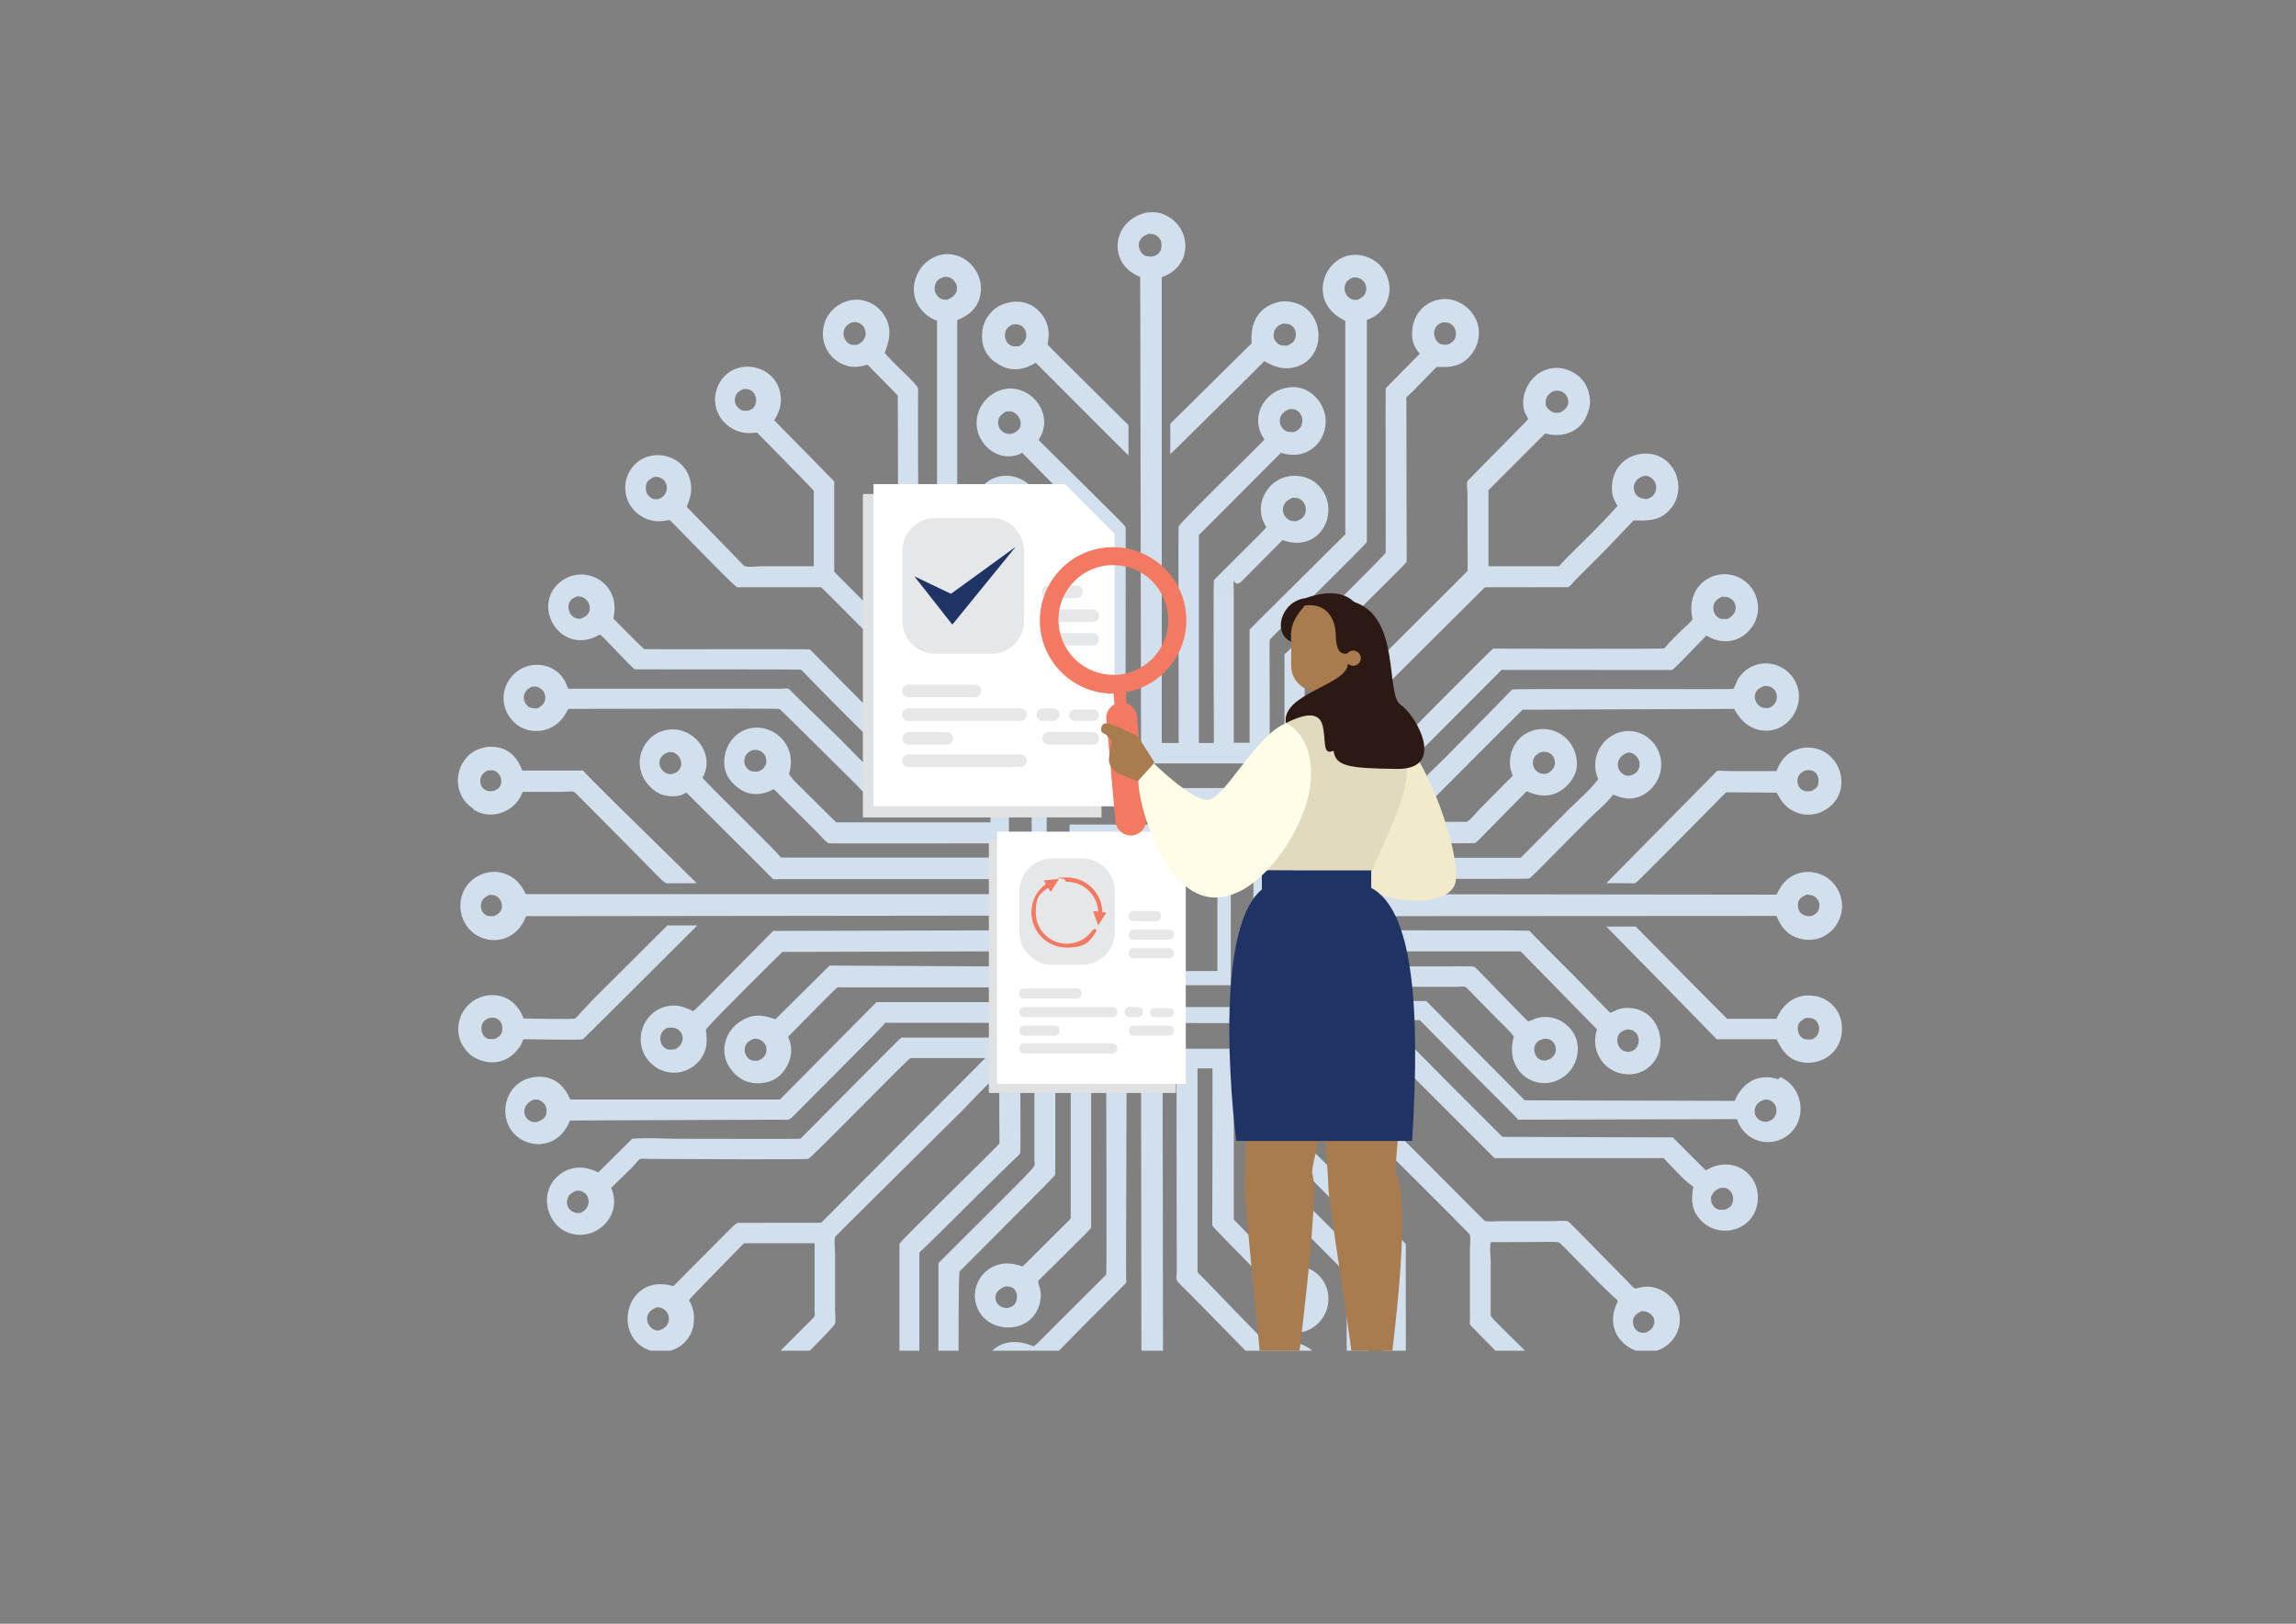 <?xml version="1.0" encoding="UTF-8"?>
<svg xmlns="http://www.w3.org/2000/svg" xmlns:xlink="http://www.w3.org/1999/xlink" version="1.1" viewBox="0 0 841.9 595.3">
  <rect x="0" y="0" width="841.9" height="595.3" fill="#808080" stroke="none"/>
  <!-- Generator: Adobe Illustrator 29.3.0, SVG Export Plug-In . SVG Version: 2.1.0 Build 146)  -->
  <defs>
    <style>
      .st0 {
        fill: none;
      }

      .st1 {
        fill: #2c1913;
      }

      .st2 {
        fill: #e2dabf;
      }

      .st3 {
        fill: #1f3465;
      }

      .st4 {
        isolation: isolate;
      }

      .st5 {
        mix-blend-mode: multiply;
      }

      .st6 {
        clip-path: url(#clippath-1);
      }

      .st7 {
        clip-path: url(#clippath-3);
      }

      .st8 {
        clip-path: url(#clippath-4);
      }

      .st9 {
        clip-path: url(#clippath-2);
      }

      .st10 {
        clip-path: url(#clippath-7);
      }

      .st11 {
        clip-path: url(#clippath-6);
      }

      .st12 {
        clip-path: url(#clippath-9);
      }

      .st13 {
        clip-path: url(#clippath-8);
      }

      .st14 {
        clip-path: url(#clippath-5);
      }

      .st15 {
        fill: #fff;
      }

      .st16 {
        fill: #a97c50;
      }

      .st17 {
        fill: #fffde7;
      }

      .st18 {
        fill: #e6e7e8;
      }

      .st19 {
        fill: #f37962;
      }

      .st20 {
        fill: #f1ebcc;
      }

      .st21 {
        fill: #e0e1e2;
      }

      .st22 {
        clip-path: url(#clippath);
      }

      .st23 {
        fill: #d2e0ed;
      }
    </style>
    <clipPath id="clippath">
      <rect class="st0" x="149.5" y="65.2" width="542.9" height="430"/>
    </clipPath>
    <clipPath id="clippath-1">
      <rect class="st0" x="149.5" y="65.2" width="542.9" height="430"/>
    </clipPath>
    <clipPath id="clippath-2">
      <rect class="st0" x="149.5" y="65.2" width="542.9" height="430"/>
    </clipPath>
    <clipPath id="clippath-3">
      <rect class="st0" x="149.5" y="65.2" width="542.9" height="430"/>
    </clipPath>
    <clipPath id="clippath-4">
      <rect class="st0" x="292.8" y="160.1" width="134.7" height="142.3"/>
    </clipPath>
    <clipPath id="clippath-5">
      <rect class="st0" x="149.5" y="65.2" width="542.9" height="430"/>
    </clipPath>
    <clipPath id="clippath-6">
      <rect class="st0" x="338.9" y="286.7" width="115.8" height="116.6"/>
    </clipPath>
    <clipPath id="clippath-7">
      <rect class="st0" x="149.5" y="65.2" width="542.9" height="430"/>
    </clipPath>
    <clipPath id="clippath-8">
      <rect class="st0" x="381.4" y="200.5" width="152.6" height="294.7"/>
    </clipPath>
    <clipPath id="clippath-9">
      <rect class="st0" x="149.5" y="65.2" width="542.9" height="430"/>
    </clipPath>
  </defs>
  <g class="st4">
    <g id="Layer_1">
      <g class="st22">
        <g class="st6">
          <path class="st23" d="M650.8,409.3c-.7,1.2-1.7,1.6-3,2-.7,0-1.4-.1-2.1-.4-2.2-.9-2.9-3.6-1.8-5.5.8-1.4,1.9-1.9,3.4-2.3.7,0,1.5.1,2.1.5,1.8,1,2.7,3.6,1.4,5.7M627.7,438.3c.5-1.5,1.8-2.2,3.1-2.8.6,0,1.2,0,1.8,0,2.5.7,3.5,3.5,2.6,5.7-.5,1.3-1.5,1.8-2.7,2.3-.7,0-1.5,0-2.2,0-1.9-.4-3.5-2.8-2.7-5.3M599.2,482.9c.5-1.1,1.7-1.7,2.7-2.2.7,0,1.4,0,2,.3,2,.7,3.3,2.7,2.5,4.8-.5,1.4-1.4,2-2.7,2.7-4.4.9-5.6-3.4-4.6-5.6ZM566.1,515.2c.6-1.6,1.8-2.2,3.2-2.9.7,0,1.5,0,2.2.2,2.4.8,3.5,3.5,2.5,5.8-.6,1.3-1.6,1.9-2.8,2.4-.6,0-1.5,0-2.1-.1-2.4-.8-3.8-3.3-3-5.4ZM525.9,539.5c.5-1.3,1.7-1.9,2.8-2.5.7,0,1.5,0,2.2.2,2.4.6,3.4,3.2,2.7,5.3-.5,1.4-1.7,2.2-2.9,2.7l-1.9-.2c-1.8-.4-3.7-2.9-2.8-5.5M473.8,384.5h-104s.2-104.6.2-104.6h104.2c0,112.8.3,103.8-.4,104.6h0ZM425.8,574.9c-.6,1.5-1.6,2.1-3,2.7-.6,0-1.2,0-1.8,0-2.2-.5-3.8-2.6-2.9-5.4.5-1.4,1.6-2,2.8-2.6.7-.1,1.3-.2,2,0,2.3.5,3.8,3,3,5.3M418,88.2c.6-1.4,1.9-2,3.3-2.5.9,0,1.7.1,2.5.5.9.5,1.8,1.5,2,2.5.2,1.1.2,2.4-.4,3.4-.8,1.3-1.7,1.7-3.2,2l-1.9-.2c-1.9-.5-3.4-3.3-2.4-5.7M496.6,552.8c2.4,0,3.7,1,4.3,2.4.5,1.1.5,2.7,0,3.8-.6,1.3-1.6,1.7-2.9,2.2-.7,0-1.5,0-2.2-.3-2.4-.9-3.1-3.4-2.3-5.4.6-1.5,1.7-2.1,3.1-2.7ZM470.9,475.7c.3-1.2,1.5-1.9,2.5-2.5.7,0,1.4-.2,2,0,2.1.3,3.5,2.7,3,4.7-.4,1.6-1.3,2.4-2.7,3.2-.6,0-1.4.3-2,0-2.1-.6-3.6-3-2.9-5.4M471.2,535.7c2.2.3,3.6,1.2,4.1,3.5.2,1.1,0,2.4-.6,3.3-.7,1-1.7,1.2-2.9,1.4-.8,0-1.7,0-2.4-.4-1.9-1-2.7-3.6-1.6-5.5.8-1.4,1.9-1.8,3.3-2.3M468.3,503.1c.5-1.2,1.7-1.9,2.8-2.5h1.9c2,.4,3.6,3,2.9,5.4-.5,1.5-1.6,2.1-2.9,2.7-.7,0-1.6,0-2.3-.1-2-.6-3.4-3-2.5-5.6ZM372.8,508.5c-.8.2-1.7.3-2.5,0-3-1-4.2-6,.3-7.9,4.7-.9,7.5,5.1,2.2,8M375.5,538.3c.4,1,.5,2.2,0,3.2-.6,1.5-1.7,2-3,2.6-.8,0-1.7,0-2.4-.4-2.1-1.1-2.9-3.7-1.7-5.7.7-1.2,1.7-1.7,3-2,.6,0,1.4,0,2,.3.8.3,1.8,1.3,2.1,2ZM372.3,477.8c-.8,1.2-1.8,1.5-3.1,1.8-.6-.1-1.4-.2-2-.5-2.4-1.1-4-5.4,1.5-7.5,1.4.1,3.2,0,4,2.4.4,1,.2,2.9-.4,3.8M350.5,558.3c-.5,1.4-1.7,2.1-3,2.7-.8.1-1.6.2-2.4,0-2.1-.8-2.9-3.4-2.2-5.2.5-1.3,1.7-2,2.9-2.6.6,0,1.1,0,1.7,0,2.6.5,3.7,3,3,5.1ZM317.4,542.5c-.5,1.3-1.6,1.9-2.8,2.5-.7,0-1.6.1-2.3,0-2.3-.7-3.2-3.2-2.4-5.4.5-1.3,1.7-2,2.9-2.6.7,0,1.3,0,2,.2,2.1.6,3.5,2.9,2.6,5.4M276.9,517.3c-.5,1.5-1.7,2.1-3.1,2.7-.7,0-1.4,0-2.1-.2-2-.5-3.5-2.8-2.6-5.2.6-1.5,1.8-2.2,3.2-2.8.6,0,1.2,0,1.8.2,2.3.7,3.5,3.1,2.7,5.3M241.8,487.7c-2.4.7-5.4-2.6-4.3-5.5.6-1.6,1.7-2.2,3.2-2.9.7,0,1.4,0,2,.3,3.3,1.3,3.9,6.6-.9,8.1ZM215.6,441.9c-.5,1.4-1.5,2.2-2.8,2.8-3.8.4-5.7-2.8-4.6-5.5.6-1.4,1.6-2,2.9-2.6,3.1-.6,5.5,2.2,4.5,5.2M200.1,409c-.7,1.4-2,1.9-3.4,2.4-.7,0-1.4,0-2-.3-3.3-1.3-3.6-6.5,1.3-8,.7,0,1.5,0,2.1.4.9.4,1.8,1.4,2.1,2.3.3.9.3,2.3-.1,3.2M280.7,386.5c-.6,1.3-1.6,1.9-2.8,2.4-.8,0-1.7,0-2.4-.2-3-1.3-3.9-6.4,1.1-7.9.7,0,1.5.1,2.1.4,1.9.8,3,3.1,2,5.3M250.1,381.8c-.4,1.5-1.4,2.3-2.6,2.9-.9,0-1.6.2-2.3.1-2.4-.4-3.6-3.1-2.9-5.4.4-1.2,1.1-1.9,2.2-2.5,4.3-1,6.4,2.2,5.7,4.8M183.8,333.5c-.5,1.3-1.5,1.8-2.7,2.4-.7,0-1.5,0-2.2-.1-1.8-.5-3.2-2.7-2.3-5.1.5-1.4,1.6-2,2.8-2.6.6,0,1.2,0,1.7.1,2.3.5,3.5,3.3,2.7,5.4ZM249.2,282c-.7,1.1-1.7,1.5-2.9,1.8-3.1.3-5.5-3.2-4.1-5.8,1-1.8,3.4-3,5.4-1.8,2.3,1.4,2.7,4.1,1.6,5.8M280.6,280.6c-.5,1.3-1.6,1.9-2.8,2.3-.8,0-1.7,0-2.4-.2-3.1-1.2-3.7-6.2.6-7.7,2.2-.4,4,.7,4.7,2.4.4.9.4,2.3,0,3.2M199.8,256.9c-.4,1.4-1.5,2.1-2.7,2.8-.8,0-1.6,0-2.4-.2-2.6-.7-4.4-5.5.2-7.7,3.3-.8,5.7,2.4,4.9,5ZM215.9,224.5c-.6,1.4-1.8,1.9-3.2,2.4-.6,0-1.3-.2-1.9-.4-2.1-1-3-3.9-1.9-5.9.7-1.2,1.7-1.6,3-2l1.6.3c1.1.4,2.1,1.5,2.5,2.5.4,1.1.4,2.1-.1,3.2ZM244.1,180.6c-.5,1.3-1.5,1.9-2.7,2.4h-1.6c-1-.2-2.1-1.2-2.6-2.1-.5-1-.5-2.4-.2-3.5.5-1.4,1.8-2,3-2.6.7,0,1.4,0,2,.3,2,.7,3.1,3.1,2.2,5.4M276.9,148.6c-.6,1.2-1.5,1.6-2.7,2-.7,0-1.4,0-2-.1-1-.3-2.1-1.4-2.5-2.4-.4-.9-.3-2,0-2.9.6-1.5,1.6-2,3-2.6.8,0,1.5,0,2.2.3,2.1.8,3,3.7,1.9,5.8ZM317.1,123.7c-.5,1.4-1.5,2.1-2.7,2.7-.7,0-1.5.1-2.1,0-2.9-.6-5-6,0-8.2,3.8-.8,5.8,2.7,4.9,5.5M347.5,109.9c-.9,0-1.8,0-2.7-.5-.8-.4-1.7-1.6-1.9-2.4-.4-1.2-.2-2.4.4-3.5.7-1.2,1.7-1.6,3-2,.7,0,1.4,0,2,.3,2.3.8,4.9,5.7-.8,8M370.2,190.6c-3.7,1-6-2.2-5.4-5,.4-1.5,1.3-2.1,2.5-2.9.8,0,1.8-.2,2.6,0,3.1.6,4.3,5.9.3,7.9ZM374.2,156.2c-.4,1.4-1.6,2.2-2.9,2.8-4.3.7-5.8-3-5.2-5.1.4-1.4,1.5-2.3,2.7-3,.7,0,1.5-.2,2.1,0,2,.4,4,3.1,3.2,5.4ZM472.5,150.1c3.7-.9,5.8,2.7,4.8,5.6-.5,1.5-1.4,2.1-2.8,2.7-.8,0-1.8,0-2.5-.2-3-1-4.4-6.1.5-8.1ZM474,182.5c.9,0,1.6,0,2.3.3,2.3.9,3.1,3.9,2.1,5.9-.7,1.4-1.8,1.9-3.1,2.4-.7,0-1.6,0-2.2-.3-3.1-1.1-4.4-6.4.9-8.3M493.3,104.2c.5-1.3,1.5-1.9,2.7-2.4,3.2-.6,5.7,2.2,4.8,5.3-.4,1.4-1.7,2.2-2.9,2.8-.5,0-1,.1-1.6,0-2.2-.4-4-3-3-5.7M528.8,118.2c.8-.1,1.9,0,2.7.3.9.4,1.8,1.4,2.1,2.3.3,1,.4,2.4-.1,3.3-.6,1.2-1.6,1.8-2.8,2.3-.9,0-1.8,0-2.6-.3-2.8-1.5-3.4-6.6.8-7.9M567,146.1c.4-1.3,1.5-2.1,2.6-2.7,4.1-1,5.9,2.6,5.4,4.7-.4,1.6-1.5,2.3-2.8,3.1-.8.1-1.8.3-2.6,0-1-.3-2.1-1.3-2.6-2.2-.4-.7-.3-2.2,0-3M602.7,174.5c3-.5,5.9,3.1,4,6.4-.7,1.3-1.7,1.7-3,2.1l-2-.4c-3.4-1.2-3.9-6.6,1-8.1M628.4,221.8c.4-1.6,1.4-2.2,2.9-3,.7,0,1.3,0,2,.1,3.6.9,4.7,5.7.2,8-.7,0-1.5,0-2.3,0-1.9-.3-3.5-2.6-2.8-5.1M643.9,253.7c.6-1.2,1.8-1.7,3-2.2.9,0,1.9,0,2.7.5,3,1.7,2.5,6.8-1.4,7.6-.7,0-1.4,0-2-.2-2.2-.8-3.5-3.6-2.3-5.7ZM562.3,278.3c.5-1.3,1.4-1.9,2.6-2.5,5.1-1.4,7.5,5.3,2.6,7.7-3.3,1.1-6.3-2-5.2-5.2M597,275.9c.8,0,1.5.2,2.1.6,3.1,1.9,3,7.1-1.7,7.9-.7,0-1.3,0-1.9-.4-3.3-1.7-3.2-6.7,1.5-8.1M659.5,330.4c.6-1.4,1.7-1.8,3-2.4l1.8.2c2,.5,3.5,2.9,2.6,5.2-.5,1.4-1.5,2-2.9,2.5-1.9,0-3.5-.4-4.4-2.2-.4-.9-.5-2.6,0-3.5ZM593.5,379.4c.7-1.2,1.9-1.7,3.2-2,.6,0,1.2,0,1.7.3,2.7,1,2.9,4.1,2,5.8-.7,1.4-1.7,1.8-3.2,2.2-.7-.1-1.4-.2-2-.5-2.1-1.1-2.7-4-1.7-5.8M566.4,380.8c.6,0,1.4.1,2,.4,1.6.6,2.9,3.4,1.5,5.6-.8,1.2-1.7,1.6-3.1,2-.8,0-1.6,0-2.4-.5-2.1-1.2-3.4-6.4,1.9-7.5M652,395.7c-2.9-1.1-6.6-1-9.4.4-3,1.5-5.3,4.4-6.5,7.5l-77-.2-36.1-36.4h-41.2s0-5.2,0-5.2c49.8,0,38.4,0,51.7,0,4.8,0,2.9-.9,6.6,2.7l8.7,8.9c2.1,2.1,4.5,4.2,6.3,6.6-3.7,13,8.3,20.7,17.3,15.4,6.3-3.7,7.7-11.8,4.5-16.8-2.5-4-7.5-6.8-13.2-5.4-.7.2-3,1.3-3.4,1.2-.3,0-19.1-19.7-19.6-19.9-1-.5-10.2-.1-12-.2h-47v-5.5h75.9l28,28.6c-1.2,3.5-.8,7.2.8,10.1,3.2,6.1,11.3,8.2,16.9,4.7,5.8-3.6,7.3-11.5,3.4-17.5-2.9-4.4-8.4-6.2-13.5-4.6-.5.2-2.4,1.2-2.8,1.2-.1,0-12-12.3-13.1-13.4-13.6-13.6-10.5-10.5-15.3-15.4-1.7-1.7-.6-1.2-3.3-1.3-12.3-.2,1.4,0-77.1-.2v-5.1s169.8-.1,169.8-.1c1.5,3.6,3.4,6.3,7,7.8,7.3,2.9,14.4-1,16.5-7.8,2-6.2-1.5-13.6-8.3-15.6-5.5-1.6-11.5.4-14.5,6.5l-.7,1.3-169.9-.2v-5.7c53.2.1,78,.2,79.1,0,.7-.2,0,.4,21.9-21.7,2.9-2.9,6.6-5.8,9-9.1,3.5,1.4,6.1,2.1,9.8.7,5.7-2.3,10-9.5,6.7-16.9-2.9-6.3-10.1-8.8-16-5.9-6,3-8.1,9.6-6.6,14.7.1.4.6,1.5.6,1.8,0,.1-.1.2-.2.3-3,3.9-7.3,7.5-10.8,11l-17.4,17.5h-75.9s0-5.3,0-5.3c62.5,0,58.8,0,59.2-.2,1.1-.6-.8,1,18.9-18.9,3.6,1.5,7,2.3,10.8.7,3.2-1.4,5.9-4.3,7.1-7.5,1-2.8.5-6.4-.8-9-3.1-6.4-10.9-9-17.3-5.4-5.1,2.9-7.1,9.5-5.3,14.4l.4,1.1-12.3,12.4c-1.3,1.4-2.9,3.5-4.5,4.5h-56.2s0-5.4,0-5.4h41c0-.2,35.5-35.7,35.6-35.7,0,0-1.7,0,77.6-.3,1.8,3.4,4.2,6.1,8,7.4,10.8,3.5,19.6-8.9,14-18.2-4.6-7.5-15.5-8.1-20.5-.3-.4.6-1.6,3.7-1.8,3.8-.4.2-80-.2-81.2.2,0,0,1.5-1.3-24.4,24.9-3.5,3.5-7.4,6.9-10.4,10.7h-37.8s0-5.2,0-5.2c29.4,0,24.2,0,30.3,0,1.2,0,.7.3,1.9-.9l36.6-36.7c64.6,0,62.4.1,62.5,0,.8-.3,5.2-5,12.6-12.6,7.1,4.3,14.2,1.6,17.5-4.4,3.1-5.6,1.2-13.5-5.4-16.8-8.3-4.2-20,2.2-17.2,15.1-.4,1.2-2.5,2.7-3.4,3.6-2.4,2.3-4.7,4.6-6.9,7.2-.8.3-62.8.1-62.8.1-.6.2-37.4,37.5-37.7,37.6-1.8.5-4.6.1-6.6.1h-19.2s60.5-60.2,60.5-60.2c33.2,0,30.3,0,30.6-.1.7-.3,2-2,2.6-2.6,12.5-12.5,7.7-7.5,21.3-21.8,4.7.1,8.9.3,12.6-3.2,7.9-7.5,2.9-21.7-8.6-21.3-6.7.2-12.5,5.5-11.9,13.7.1,2.1,1,3.7,2,5.5-7.7,8.8-19.6,19.6-21.4,22.1h-25.9s0-27.9,0-27.9l20.8-20.8c3.6,1.1,7.6.6,10.2-.9,3.3-1.8,4.8-4.4,5.8-7.8.7-2.4.5-4.5-.2-6.9-1.8-6.1-9-10-15.4-7.8-6,2-9.9,9.3-8,15.4.3.9,1.2,2,1.3,2.9-2.7,2.8-22,22.2-22.2,22.6-.4,1.1,0,4,0,5.2,0,28.9.1,27.2,0,27.7,0,.2-27.4,27.3-59.6,59.5-.1-25-.3-23.2,0-25.3,31.8-32.2,36.9-36.5,37.3-37.7,0,0-.1-57.7-.1-57.8,0-3.1-.6-1.6,2.3-4.5l8.8-9c4.3.2,7.9.1,11.3-3,5-4.6,5.9-12.5.7-17.9-7.9-8.2-21.6-3-21,9.6.1,2.6,1.2,4.6,2.8,6.5,0,0-12.4,12.5-12.5,12.7-.1.4.1,60,0,60.3-.2.6-32.1,32.4-36.2,36.4-1.3,1.2-.9.4-.9,2.5,0,6.1,0,1.1,0,30.6h-5.4c-.1-39.4-.1-37.5,0-37.6.4-.9,34.5-34.1,35.6-35.9v-81.4c12.2-4.3,10.4-21-1.7-23.6-13-2.8-21.4,16.3-6.8,23.6.4.2.2.1.6.4v78.2c-37.7,37.5-35,34.7-35.1,35,0,.1,0-1.7,0,41.4h-5.8c0-52.6,0-43.2,0-54s-.7-1.6,2.9-5.2l15-15.1c8,3,14.3-1.1,16.2-7.2,2.2-7-1.8-14.2-8.3-15.9-11-2.8-18.5,7.9-15,16.2.1.3,1.1,2.1,1.1,2.3,0,.3-19,19-19.2,19.3-.2.6,0,59.6,0,59.7h-5.5s0-76.3,0-76.3c.5-.4-2,2.1,30.1-30.1,12.3,3.9,19.9-8.5,14.8-17.6-1.5-2.8-4.3-5.2-7.4-6.1-3.1-.9-7-.1-9.7,1.5-5.3,3.2-7.9,10-4.6,16,.1.2.8,1.2.8,1.4,0,.3-30.9,30.3-31.4,31.8-.2.6,0,48.3,0,79.4h-6.2s0-170.8,0-170.8c11.5-3.8,11.1-18.1,1.4-22.7-2.2-1.1-4.3-1.2-6.8-1-12.5,2.7-14.3,17.2-4.6,22.6l2.1,1.1.3,170.8h-5.7c.1-86.4.1-78.2,0-78.9-.2-1,.9.3-31.9-32.2,7.2-10.5-5.6-23.8-16.6-17-6,3.7-8.1,11.7-3.9,17.7,3.9,5.7,10.5,6.4,14.5,4,26.4,26.8,20.7,21.1,28.6,28.8.4.4,1.6,1.3,1.8,1.7,0,0,0,55.6,0,75.8h-5.5s0-59.4,0-59.4l-19.8-19.8c1.5-3.1,2.4-6.4,1.2-9.8-2.1-6.4-9.4-10.7-16.4-8.1-2.8,1-5.6,3.7-6.7,6.4l-.4,1.3c-2.2,7.2,2.2,13.9,8.2,15.7,4.2,1.2,7.9-.6,8.4-.5,0,0-.6-.6,13.1,13.3,1.6,1.6,3.8,3.3,5.1,5.1v55.9c0,0-5.8,0-5.8,0v-27.3c0-4.3.3-9.1-.2-13.3l-35.4-35.5v-78.9c3.3-1.4,6.2-3.3,7.7-6.7,4.4-10.3-6.3-21.4-16.6-16.2-5.9,3-9,10.9-5.6,17.1,1.5,2.7,4.1,5,7.1,6v82.1c-.1,0,35.4,35.8,35.4,35.8v36.9s-5.2,0-5.2,0c0-32.8,0-30.7-.2-31.1-.6-1.8-33.3-34.1-35.4-36.2-1.8-1.7-1.3-.7-1.4-3.1-.4-62.5,0-59.1-.2-59.7-.5-1.7-7.9-7.9-12.2-12.9,1.6-4.2,2.6-7.9.7-12.2-1.4-3.1-3.8-5.4-7-6.6-6.7-2.5-14,1.8-15.8,8-2.2,7.3,2.2,14,8.6,15.6,2.5.6,4.8.2,7.2-.5l11.1,11.3.2,62.1c6.9,6.9,36.4,36.5,36.5,36.8.3.5.2-1.7.2,26.1-62-62.2-60.2-60.3-60.2-60.4,0,0,0-31.2,0-31.2,0-2.3.3-1.4-.9-2.8-4.8-4.9-.6-.7-21.1-21.5,2.1-3.4,3-6.5,2.1-10.5-2.5-10.6-17.5-12.7-22.5-2.6-3.3,6.7-.1,14.2,6.6,16.9,2.4,1,5,1,7.5.7,3.5,3.6,20.6,20.9,20.8,21.3,0,0,0,15.3,0,27.7h-18.7c-2.3,0-6.1.6-7-.3l-20.9-21.5c1.3-3.1,2.1-5.8,1.4-9.2-2.2-11.1-17.2-13.3-22.5-3.5-3,5.6-1.3,13.3,5.4,16.7,5,2.5,8.9.6,9.5.9.3.1,23.6,24.4,24.7,24.6.3,0,30.4,0,30.8,0,.2,0,40.7,40.8,59.9,60.5h-26.6q-37.4-37.6-37.4-37.7c-.3-.2-60.8,0-60.8-.1-.3-.1-11.1-11-11.3-11.2.8-3.9.7-7.3-1.6-10.8-3.8-5.6-11.7-7.2-17.4-3-11.3,8.4-1.2,26.6,12.4,20.5.4-.2,1.3-.8,1.7-.8.7,0,11.1,11.7,12.8,12.7.1,0,60.1,0,60.8.1.7.2,2.3,2.9,36.7,36.6,1.7,1.6.9,1.2,2.9,1.3,6,0,.5,0,30,0v5.3c-39.9,0-37,0-37.4,0-.6-.2,0,.2-17.7-17.7-13.8-13.4-10.1-9.8-17-16.6-2.6-2.6-1.4-1.9-4.8-1.9-4.2,0-77.9,0-77.9,0-.4-.4-.8-2-1.2-2.7-3.8-7.1-13.6-8.1-19.1-2.3-4.6,4.8-4.8,12.3.5,17.4,4.4,4.2,12.3,4.4,17.1-.9,1.1-1.2,1.9-2.6,2.7-4.1,7.2,0,76.9-.2,77.4,0,.3.1,16.7,16.4,27.7,27.3,1.3,1.3,8.1,8.7,9.4,9.1.1,0-2,0,40.3,0v5.2s-56.6,0-56.6,0c-15.7-15.7-15.8-15.3-17.3-17.8,3.8-11.9-8.5-20.6-17.6-15.4-6,3.5-7.9,11.9-4.4,17.1,1.8,2.6,5,5.2,8.2,5.6,3,.4,5.6-.2,8.2-1.7l16.1,16c1.1,1.1,2.6,3,3.9,3.8.3.2-2.6.1,59.5.1v5.2s-76.8,0-76.8,0c-4.1-4.8-28.2-28-28.8-29.3,5.2-8.9-4.1-20.2-14.4-17.2-6,1.7-10.2,8.6-8.1,15.2,1,3.2,3.4,6.1,6.4,7.7,2.3,1.2,5.8,1.5,8.3.7l1.9-.9c33.7,33.5,31.7,31.7,31.7,31.7.5.2,2.2,0,2.8,0,12.3,0-1.5,0,77.1,0v5.5s-170.5,0-170.5,0c-1.8-3.7-4-6.3-8-7.6-2.9-1-6.5-.6-9.2.8-6.7,3.4-8.4,11.3-5.3,17.1,4.6,8.8,18.3,9.4,22.6-2.2l170.5-.2v5.4s-79.9.2-79.9.2c-29.8,30.2-28.7,29.1-29.4,29.4-3.6-1.8-6.8-2.8-10.9-1.4-6.6,2.2-9.9,9.8-7.5,16,2.4,6.3,9.5,9.7,15.9,7.1,3.7-1.5,6.8-4.9,7.4-9.2.1-1.1.2-1.8,0-4.1-.2-2.1-.5-1.2.8-2.8,5.7-6.2,25.8-26.1,27.1-27.3l76.4-.2v5.5s-59.1-.3-59.1-.3l-19.9,19.7c-3.9-1.4-7.2-2.1-11.1-.2-7,3.3-9.2,10.9-6.5,16.4,1.4,2.8,4.1,5.6,7.1,6.6,3.2,1.1,7,.8,10-.7,3-1.6,4.9-4.5,5.9-7.7.8-2.8.4-5.4-.7-8,2-2,17.6-18,18.1-18.1.5-.1,1.5,0,2.1,0,6.1,0-3,0,54.1,0v5.4s-41.9,0-41.9,0l-35.4,35.7h-76.9c-1.4-3.3-3.5-6.2-7.1-7.6-3.1-1.2-6.7-.9-9.7.4-6.5,3-8.7,11-5.7,17,4.1,8.2,17.6,10,22.4-2.1,70.3-.3,55.6-.2,75.9-.3,5.2,0,4,.6,7.1-2.4,33.2-33.5,27.8-27.9,31.9-32.3,1-1.2.2-.8,2.8-.8,7.2,0,1.1,0,36.6,0v5.4s-32.7,0-32.8,0c-.4.1-36.8,37-37,37.1-.3.1-36.6,0-44.8,0-5.5,0-11.4-.5-16.9,0l-12.4,12.3c-3.7-1.7-7.2-2.4-11-1-2.9,1.1-5.5,3.5-6.8,6.3-2.9,6.5.5,14.5,6.7,16.8,10,3.8,20.3-6.2,15.8-16.4l7.9-7.7c.7-.7,1.8-2.3,2.6-2.8.6-.4,2.7-.1,3.5-.1,13.3.1,58,.2,58.2,0,1.7-.7,36.4-36.6,37.6-37,0,0,27.3,0,27.4,0l-60.2,60.4c-31.7,0-30.5,0-30.7.1-1.5.8-.8.4-17.5,17.1-6.8,6.8-5.7,6.1-6.5,5.9-17.8-4.8-22.8,21.1-5.9,24.3,2.8.5,6.8-.6,9.1-2.3,2.5-1.8,4.3-4.7,4.7-7.8.8-6.2-1.6-8.1-1.6-9,0-.4,18.1-18.7,20.1-20.8h25.9c0,23.7,0,18.9,0,25,0,2.4.7,1.1-3.2,5.1l-17.8,17.8c-14.3-2.6-19.3,11.3-13.6,19.3,3.9,5.4,11.9,6.8,17.2,2.7,5-3.8,6.9-10.9,2.7-17.4,2.8-3.2,21.9-21.6,22.2-23.1.3-1.3,0-3.7,0-5.1v-20.5c0-1.4-.4-4.8,0-6,.2-.5-2.9,2.7,46.7-46.5,4.4-4.4,8.7-9.4,13.5-13.3,0,27.3.2,25.2,0,25.5-.5.9-36.2,35.6-36.6,36.7,0,.1,0,61.1,0,61.3-.6,1.3-11.4,11.8-11.5,11.8-3.8-.8-7-.7-10.4,1.4-9.7,6.2-5.7,20.5,4.5,22.1,6.8,1.1,13.3-3.1,14.5-11,.4-2.8-.6-5.7-2.1-7.9.9-.9-.3.3,9.4-9.7.7-.7,2.7-2.4,2.9-3.2,0,0,0-61.4,0-61.5.2-.4,1.1-1.1,1.4-1.4,10.8-10.4,11.8-11.8,32.7-32.2.7-.7,2.5-2.1,2.9-3,.2-.5,0-28.1,0-30.8h5.2c0,33,0,26.5,0,33.8,0,2.8,4.2-2-35.2,37.4v82c-11.9,4.8-10.5,19.8-.4,23.4,5.8,2.1,13.1-1.1,15.2-7.7,1.9-6.1-.8-12.1-5.6-14.7-.4-.2-1.4-.6-1.7-.9,0,0-.4-74.7.2-79,10.6-10.7,34.9-34.8,35.1-35.5.1-.3,0-29.3.1-38.8h5.6s0,54.9,0,54.9l-17.6,17.5c-3.7-1.2-7-1.7-10.7,0-6.3,3-8.7,10.6-5.3,16.5,4.9,8.6,20,8.1,22.4-3.6.9-4.6-1-6.3-.7-7.5,0-.3-1.1,1.1,16.3-16.3,3.8-3.9,3-2.4,3.1-5.9,0-12.8,0-2.3,0-55.5,1.3-.5,4-.1,5.5-.1,0,7.3.3,74.8,0,75.4-.2.3.5-.5-6.6,6.6-19.8,19.7-18.1,18.3-20,19.7-17.4-7.4-24.8,13.2-12.9,20.6.3.2,2.2,1.1,2.3,1.3.1.2,0-.7,0,12.6-6.5,2.2-9.4,9.8-7.4,15.1,2.4,6.1,10,10.3,17.1,7,2.9-1.3,5.2-4.1,6.2-7.1.9-2.7.6-5.8.8-6.2,0-.2,29.6-29.5,30-30.3.3-.6-.5-5.2,0-10.8l-34.3,34.5c-1.5-1.2-2.7-1.9-5.1-2.6v-12.2c3.4-1.3,6.2-3.4,7.6-6.7,2-4.8.8-8.5,1-9.4,0-.4,27.3-27.7,27.5-27.9,1.6-1.7,1.1-1,1.1-4,0-15,0-1.9.2-75.8h5.3s.2,169.3.2,169.3c-3.5,1.6-6.3,3.8-7.7,7.6-4.2,11.8,9,20.8,18.4,14.5,7.5-5.1,7.1-16.5-.7-20.8-.4-.2-1.8-.7-2-.9-.2-.2,0,6.8-.3-169.6h5.1c.1,69.7,0,56,.1,73.4,0,5.4-1.6,2.7,5.5,9.9,25.9,26.4,24.5,24.9,24.6,25.2,0,.3-4.8,8.8,6.7,15.6v11.7c-1.9.8-3.3,1.7-4.8,3l-33.9-34.3c0,11.3,0,10.3,0,10.6.7,1.7,29.8,30.1,29.9,30.4.2.4,0,1.7.1,2.3.5,6.7,5.9,12,13,11.8,6.5-.2,12-5.7,11.7-12.6-.1-3.4-2.3-7.8-6.2-10-.7-.4-1.8-.7-2.3-1.3v-11.8c12.7-4.3,12.2-21.4-1.5-23.6-1.8-.3-3.6,0-5.3.6-.6.2-2.4,1.1-3,1-1-.2-24-24.5-26.9-27.3v-74.7s5.5,0,5.5,0c0,61.2-.2,57.2,0,57.7.5,1.1,19.8,20,20,21,0,.2-.7,1.7-.8,2-4.3,12.2,10.8,21.6,19.7,12.6,4.7-4.8,5-12.8-.2-17.7-2.3-2.1-5.3-3.3-8.4-3.1-1.5,0-2.8.5-4.2,1.1-1.4-.3-16.2-16.2-18.3-18.2v-55.4c0,0,6,0,6,0,.1,42.1,0,39.1.2,39.6.2.6,35,35.6,35.2,35.7v77.6c-3.4,1.7-6.3,3.9-7.6,7.7-2.4,6.9,1.7,14.2,7.9,16.1,7.4,2.2,14.1-2.3,15.7-8.8,1.6-6.1-1.5-12.8-8.3-15.1,0,0,0-80.5,0-80.6-.2-.8-35.3-34.9-35.6-36,0-.3,0,3,0-36.3h5.7c0,27.9,0,22.3,0,29.1,0,2.4-.3,1.6.9,3,.9,1.1-.4-.3,21,21.3,1.7,1.7,13.7,13.1,14.1,14.3.2.5-.4,58.5.2,59.7.4.9,9.1,8.5,13.1,13.3-4.1,6.1-4.1,14,2.9,18.5,5.8,3.8,13.9,1.9,17.3-4,3.9-6.7,1.3-14.4-4.9-17.7-4.6-2.4-8.3-1.1-8.8-1.3-1.2-.5-11.2-11-11.9-12-.1-64.4,0-58.9,0-59.5-.3-1.4-35.9-36-36.1-36.4-.3-.6,0-24.2,0-26.8,61.5,61.2,59.5,59.3,59.6,59.7.3,1.1,0,3.8,0,5,0,21.7,0,16,0,25.6,0,2.7-.4,1.7,1,3.3,6.1,6.3,20.7,21,21.1,21.4-7.6,11.6,2.9,22.2,12.9,19.6,7.2-1.8,10.8-9.1,9-15.3-1.8-6.3-7.9-10.5-15.5-9-19.4-19.2-19.1-18.7-20.9-21v-19.9c0-1.9-.5-5.4.1-7.1,24.3,0,22.9-.3,24.9.1.8.2,11.7,12.1,19.8,19.7.6.5,1.5,1.1,1.8,1.9-1.7,3.5-2.4,7-1,10.8,1.1,3,3.9,5.8,6.9,7,6.5,2.7,13.8-.8,16.1-7,3.2-8.7-4.3-17.1-12.6-16.1-.4,0-3,.7-3.1.6-1-.5-2.7-2.7-3.6-3.5-21.3-21.6-20.5-21-21.2-21.2-1.5-.3-3.8,0-5.4,0h-19.3c-1.2,0-4.6.3-5.5-.1-.5-.2,4.7,4.7-60.4-60.4v-.2s26.3,0,26.3,0l37.6,37.6h62c3.4,3.4,6.9,7.7,10.9,10.5-.7,4.1-.9,7.5,1.7,11,6.2,8.7,20.6,5.9,21.9-5.6,1.1-10.4-9.5-17.3-19-11.4l-12.1-12.1-62.5-.2c0,0-36-35.8-37.2-37.6h-31.1s0-5.2,0-5.2h38c37.8,38.4,34.4,34.4,36,36.5l80.3-.2c3.8,11.2,18.3,10.9,22.4,1,2.7-6.5-.7-14.1-6.5-16.4h0Z"/>
          <path class="st23" d="M368.7,121.5c.4-1.2,1.4-2,2.5-2.5.6,0,1.2-.2,1.7-.1,3.6.4,5.1,5.4.9,8-.7,0-1.6.2-2.3,0-2.2-.3-3.6-2.9-2.8-5.4M364.8,132.6c4.8,3.8,9.8,3.5,15,.4,31.9,31.9,25.1,25.2,34,34v-11.1c-31.5-31.3-28.9-28.6-29.7-29.7.8-3.6.6-6.7-1.4-10-1.7-2.6-4.2-4.6-7.2-5.3-1.1-.3-2.3-.3-3.5-.3-3.7.4-6.7,1.5-9.1,4.5-2.4,2.9-3.1,6.2-2.7,9.9.4,3.3,2,5.7,4.5,7.7Z"/>
          <path class="st23" d="M467.6,120.8c.7-1.3,1.7-1.8,3-2.2l1.8.2c2,.5,3.4,2.8,2.5,5.3-.4,1.4-1.6,2-2.8,2.6-1.3,0-2.1,0-2.9-.3-.8-.4-1.7-1.4-2-2.2-.3-1-.2-2.5.3-3.4ZM429.2,155.4c-.2.5,0-.8-.1,11.1.4-.2,34.5-34,34.5-34.1,3.5,2.1,7.2,3.3,11.3,2.2,13.2-3.5,10.9-25.1-5.1-24.1-7.5,1.4-11.1,6.7-10.9,13.9,0,1.9.4,1.1-1,2.5-30.4,30.1-28.7,28.3-28.7,28.4"/>
          <path class="st23" d="M178.9,282.5c.7-.1,1.6-.2,2.2,0,1.8.5,3.3,2.9,2.5,5.2-.4,1.3-1.4,1.8-2.6,2.3-.7,0-1.4.2-2.1,0-3.2-.7-4.2-5.7-.1-7.5ZM173.6,296.8c5.6,3.6,13.4,1.8,17.1-4.4l1-2.1h14.8c1,0,3.2-.3,4,0,.4.2,29.5,29.6,29.5,29.7,1,.9,3.1,3.3,4.3,3.8.3.1-.9,0,11.2,0-24.4-23.9-40.2-39.4-41.7-41.3h-22.3c-2.1-5.7-5.9-9.1-12.7-8.7-3.6.6-6.4,1.9-8.5,4.9-4,5.5-3.1,13.8,3.3,17.8Z"/>
          <path class="st23" d="M659.4,284.7c.5-1.1,1.4-1.7,2.5-2.2,3.6-.8,5.8,1.8,4.6,5.7-.7.9-1.3,1.3-2.3,1.8-1,.1-2.1.2-3-.2-1.9-.8-2.6-3.3-1.8-5.2M651.5,282.7h-17.2c-.9,0-4.1-.3-4.7,0-.1,0,1.8-1.8-40.6,41.1h7.8c3.3,0,2.1.8,5.4-2.4,7.7-7.6,30.6-30.8,30.6-30.8.4-.2-.7-.1,18.7,0,1.9,3.7,3.8,6.1,7.9,7.5,3,1,6.5.7,9.2-.8,12-6.2,6.5-24.3-7-23.2-4.6.8-7.8,2.7-10.2,8.5Z"/>
          <path class="st23" d="M459.6,369.2h-75.9c0,0,.1-74.9.1-74.9h75.8s0,74.9,0,74.9h0ZM378.3,288.9v86.1c0,0,86.8.1,86.8.1v-86c-.6-.2,5.3-.2-86.8-.2Z"/>
        </g>
        <path class="st23" d="M397.3,307.5h49.1v48.5c0,0-49.2,0-49.2,0v-48.5ZM451.3,361.1v-58.8c0,0-59.1,0-59.1,0v58.9s59.1,0,59.1,0Z"/>
        <g class="st9">
          <path class="st23" d="M184,378.4c-.4,1.3-1.3,1.9-2.5,2.5-.9,0-1.8.2-2.6-.1-2.1-.7-2.8-3.3-2.1-5.3.4-1.1,1.2-1.7,2.3-2.2.7-.2,2-.3,2.7,0,2.1.7,2.8,3.1,2.2,5.1ZM190.4,384.1c.7-1,1.1-2,1.5-3.1,2.6,0,20.9.4,21.8,0,.4-.2,23.4-23.2,42-41.7h-11c-12.1,12.1-6.1,6.1-27.2,27.1-7.1,7.5-6.2,6.8-6.7,7-.7.4-16.6,0-18.8,0-4.5-12.1-19-10.5-23-.9-2,5-1,10.3,3.7,14.4,6.1,4.2,13.4,3.3,17.6-2.8Z"/>
          <path class="st23" d="M664.5,381.1c-2,0-3.5.3-4.8-1.9-.5-.9-.6-2.2-.4-3.2.4-1.4,1.6-2.1,2.8-2.8.8,0,1.8-.1,2.6.2,3,1.2,3.3,6.2-.2,7.6M665.5,365.2c-5.5-1.1-11.1,1.4-14.1,8.3h-18.1c0,.1-33.5-33.8-33.5-33.8h-10.8c33.1,33.6,40.4,41.3,40.5,41.3.1,0-1.5,0,22,0,1.4,3.3,3.5,6.4,7,7.8,3.3,1.3,7,1.1,10.2-.5,9.7-4.6,9.2-20.7-3.2-23.2Z"/>
        </g>
        <g class="st7">
          <g class="st5">
            <g class="st8">
              <polygon class="st21" points="391.6 181.1 316.4 181.1 316.4 299.7 403.9 299.7 403.9 192.2 391.6 181.1"/>
            </g>
          </g>
        </g>
        <polygon class="st15" points="408.7 295.6 320.3 295.6 320.3 177.5 390.6 177.5 408.7 195.7 408.7 295.6"/>
        <g class="st14">
          <path class="st18" d="M363.5,239.7h-20.6c-6.6,0-12-5.4-12-12v-25.8c0-6.6,5.4-12,12-12h20.6c6.6,0,12,5.4,12,12v25.8c0,6.6-5.4,12-12,12"/>
          <path class="st18" d="M394.7,219.3h-10.3c-1.3,0-2.3-1-2.3-2.3s1-2.3,2.3-2.3h10.3c1.3,0,2.3,1,2.3,2.3s-1,2.3-2.3,2.3"/>
          <path class="st18" d="M400.7,228h-16.3c-1.3,0-2.3-1-2.3-2.3s1-2.3,2.3-2.3h16.3c1.3,0,2.3,1,2.3,2.3s-1,2.3-2.3,2.3"/>
          <path class="st18" d="M400.7,236.7h-16.3c-1.3,0-2.3-1-2.3-2.3s1-2.3,2.3-2.3h16.3c1.3,0,2.3,1,2.3,2.3s-1,2.3-2.3,2.3"/>
          <path class="st18" d="M357.4,255.6h-24.3c-1.3,0-2.3-1-2.3-2.3s1-2.3,2.3-2.3h24.3c1.3,0,2.3,1,2.3,2.3s-1,2.3-2.3,2.3"/>
          <path class="st18" d="M374.2,264.3h-41.1c-1.3,0-2.3-1-2.3-2.3s1-2.3,2.3-2.3h41.1c1.3,0,2.3,1,2.3,2.3s-1,2.3-2.3,2.3"/>
          <path class="st18" d="M374.2,281.2h-41.1c-1.3,0-2.3-1-2.3-2.3s1-2.3,2.3-2.3h41.1c1.3,0,2.3,1,2.3,2.3s-1,2.3-2.3,2.3"/>
          <path class="st18" d="M347.2,273h-14c-1.3,0-2.3-1-2.3-2.3s1-2.3,2.3-2.3h14c1.3,0,2.3,1,2.3,2.3s-1,2.3-2.3,2.3"/>
          <path class="st18" d="M400.7,273h-16.2c-1.3,0-2.3-1-2.3-2.3s1-2.3,2.3-2.3h16.2c1.3,0,2.3,1,2.3,2.3s-1,2.3-2.3,2.3"/>
          <path class="st18" d="M386.2,264.3h-3.8c-1.3,0-2.3-1-2.3-2.3s1-2.3,2.3-2.3h3.8c1.3,0,2.3,1,2.3,2.3s-1,2.3-2.3,2.3"/>
          <path class="st18" d="M400.9,264.3h-6.8c-1.2,0-2.1-1-2.1-2.1s1-2.1,2.1-2.1h6.8c1.2,0,2.1,1,2.1,2.1s-1,2.1-2.1,2.1"/>
          <g class="st5">
            <g class="st11">
              <rect class="st21" x="362.6" y="307.7" width="68.6" height="93"/>
            </g>
          </g>
        </g>
        <rect class="st15" x="365.6" y="304.9" width="69.2" height="92.5"/>
        <g class="st10">
          <path class="st18" d="M396.8,353.7h-11c-6.6,0-12-5.4-12-12v-15c0-6.6,5.4-12,12-12h11c6.6,0,12,5.4,12,12v15c0,6.6-5.4,12-12,12"/>
          <path class="st18" d="M424,337.7h-8.4c-.9,0-1.7-.7-1.7-1.7v-.3c0-.9.7-1.7,1.7-1.7h8.4c.9,0,1.7.7,1.7,1.7v.3c0,.9-.7,1.7-1.7,1.7"/>
          <path class="st18" d="M428.7,344.5h-13.1c-.9,0-1.7-.7-1.7-1.7v-.3c0-.9.7-1.7,1.7-1.7h13.1c.9,0,1.7.7,1.7,1.7v.3c0,.9-.7,1.7-1.7,1.7"/>
          <path class="st18" d="M428.7,351.3h-13.1c-.9,0-1.7-.7-1.7-1.7v-.3c0-.9.7-1.7,1.7-1.7h13.1c.9,0,1.7.7,1.7,1.7v.3c0,.9-.7,1.7-1.7,1.7"/>
          <path class="st18" d="M394.8,366.1h-19.4c-.9,0-1.7-.7-1.7-1.7v-.3c0-.9.7-1.7,1.7-1.7h19.4c.9,0,1.7.7,1.7,1.7v.3c0,.9-.7,1.7-1.7,1.7"/>
          <path class="st18" d="M408,372.9h-32.5c-.9,0-1.7-.7-1.7-1.7v-.3c0-.9.7-1.7,1.7-1.7h32.5c.9,0,1.7.7,1.7,1.7v.3c0,.9-.7,1.7-1.7,1.7"/>
          <path class="st18" d="M408,386.2h-32.5c-.9,0-1.7-.7-1.7-1.7v-.3c0-.9.7-1.7,1.7-1.7h32.5c.9,0,1.7.7,1.7,1.7v.3c0,.9-.7,1.7-1.7,1.7"/>
          <path class="st18" d="M386.8,379.7h-11.3c-.9,0-1.7-.7-1.7-1.7v-.3c0-.9.7-1.7,1.7-1.7h11.3c.9,0,1.7.7,1.7,1.7v.3c0,.9-.7,1.7-1.7,1.7"/>
          <path class="st18" d="M428.7,379.7h-13c-.9,0-1.7-.7-1.7-1.7v-.3c0-.9.7-1.7,1.7-1.7h13c.9,0,1.7.7,1.7,1.7v.3c0,.9-.7,1.7-1.7,1.7"/>
          <path class="st18" d="M417.4,372.9h-3.3c-.9,0-1.7-.7-1.7-1.7v-.3c0-.9.7-1.7,1.7-1.7h3.3c.9,0,1.7.7,1.7,1.7v.3c0,.9-.7,1.7-1.7,1.7"/>
          <path class="st18" d="M428.9,372.9h-5.7c-.8,0-1.5-.7-1.5-1.5v-.3c0-.8.7-1.5,1.5-1.5h5.7c.8,0,1.5.7,1.5,1.5v.3c0,.8-.7,1.5-1.5,1.5"/>
        </g>
        <g class="st13">
          <path class="st19" d="M408.2,254.2c.8,0,1.6,0,2.3-.1,14.7-1.3,25.7-14.3,24.4-29-.6-7.1-4-13.6-9.5-18.2-5.5-4.6-12.4-6.8-19.6-6.2-7.1.6-13.6,4-18.2,9.5-4.6,5.5-6.8,12.4-6.2,19.6,1.2,14,13,24.5,26.7,24.5M408.3,207.2c4.7,0,9.2,1.6,12.9,4.7,4.1,3.5,6.6,8.3,7.1,13.7,1,11-7.2,20.8-18.3,21.8-.6,0-1.2,0-1.8,0-10.3,0-19.1-7.9-20-18.4-.5-5.4,1.2-10.6,4.6-14.7,3.5-4.1,8.3-6.6,13.7-7.1.6,0,1.2,0,1.8,0"/>
          <path class="st19" d="M411.1,263c0,0,.1,0,.2,0,1.2-.1,2.1-1.2,2-2.4l-.7-8.3c-.1-1.2-1.2-2.1-2.4-2-1.2.1-2.1,1.2-2,2.4l.7,8.3c.1,1.2,1.1,2,2.2,2"/>
          <path class="st19" d="M414.6,306.3c.2,0,.3,0,.5,0,3.1-.3,5.4-3,5.1-6.1l-3.3-37.5c-.3-3.1-3-5.4-6.1-5.1-3.1.3-5.4,3-5.1,6.1l3.3,37.5c.3,2.9,2.7,5.1,5.6,5.1"/>
          <path class="st1" d="M490.8,248.8c8,1.4,12.7-6.1,10.4-12,.7-12.1-4.5-23.9-22.5-17.5-9,1.1-12.4,13-5,16.1,9.8,8.7,17.2,13.4,17.2,13.4"/>
          <path class="st16" d="M483.6,253.5c.6,3.4.6,7.4-4.2,10.7.1,15.1,22.3-.6,22.2-2.9,0-.3-4.1-1.2-5.5-3.8-1.5-2.6-2.2-9.2-1.6-18-3.4.9-4.6-1.8-4.7-6.5,0-4.7-2.3-12.2-11.4-11-3.4,4.2-5.3,6.9-5,12.3.3,5.5-.3,9.3.3,12,.6,2.6,3.5,7.4,9.9,7.2"/>
          <path class="st16" d="M499,241.3c0,1.5-1.3,2.8-2.8,2.8s-2.8-1.3-2.8-2.8,1.3-2.8,2.8-2.8,2.8,1.3,2.8,2.8"/>
          <path class="st16" d="M511.9,430.4c-1-2.4,4.2-39.7,2.4-47.8l-31.4.3s4.2,46.5,4.2,52.3,8.2,53.9,10.5,77.1c.4,4.1.3,8.3-.4,12.4-.2,1.2-.5,2.3-.7,2.9-1,2-8.2,9.1-11.5,15.1-.3.7-7.8,1.9-6.6,3.7.7.4,13.7,1.3,15.2,0,1.5-1.4,4.9-4.9,8.8-5.7.2,0,.3,6.3.3,6.3h5.6s.6-5.6.9-7.3c.2-1.7,2.2-4.3.8-6.9-1.3-2.6-2.7-7.4-2.4-14.5,2.6-19.7,10.3-75,4.4-87.8"/>
          <path class="st1" d="M484.9,542.7c2.4.3,5,.8,5.9.4,1.2-.5,9.2-10.6,18.1-13.1.3,1.1.7,2,1.1,2.7,1.3,2.6-.6,5.2-.8,6.9-.2,1.7-.9,7.3-.9,7.3h-5.6s0-6.3-.3-6.3c-3.9.8-7.3,4.3-8.8,5.7-1.5,1.4-14.5.4-15.2,0-1.1-1.7,5.9-2.8,6.6-3.6"/>
          <path class="st16" d="M481.2,430.4c-1-2.4,10.2-39.7,8.4-47.8l-31.4.3s-1.8,46.5-1.8,52.3,4.9,53.9,7.2,77.1c.4,4.1.3,8.3-.4,12.4-.2,1.2-.5,2.3-.7,2.9-1,2-8.2,9.1-11.5,15.1-.3.7-7.8,1.9-6.6,3.7.7.4,13.7,1.3,15.2,0,1.5-1.4,4.9-4.9,8.8-5.7.2,0,.3,6.3.3,6.3h5.6s.6-5.6.9-7.3c.2-1.7,2.2-4.3.8-6.9-1.3-2.6-2.7-7.4-2.4-14.5,2.6-19.7,10.1-78.1,7.7-87.8"/>
          <path class="st20" d="M509.9,265.2c14.6,13.1,25.9,49.2,23.8,58.3-2.1,9.1-23.9,8.5-35.9.7-12-7.8,12.1-59,12.1-59"/>
          <path class="st2" d="M480.8,259.9c-5.8,1.6-9.1,5.2-9.1,5.2,0,0-19.5,16.6-14.5,25.4,5,8.9,6.3,28.5,6.3,28.5l39.5.5c0-1.3,10.7-21.9,12.5-32.4,1.8-10.5-2.8-24-12.9-26.2s-21.8-1-21.8-1"/>
          <path class="st3" d="M462.7,326.1c-19.3,15.9-9.4,92.2-9.4,92.2h64.5c3.1-49.7.3-85.2-15.4-93-15.7-7.8-39.7.8-39.7.8"/>
          <rect class="st3" x="462.7" y="319.1" width="40.1" height="7"/>
          <path class="st16" d="M423.2,279.3c-.8-1.2-5.4-8.7-6.2-9.4-.8-.7-9.8-4.6-10.6-4.7-.3,0-.7,0-1,0-.5,0-1,.3-1.3.8-.6,1.3-.4,2.3.3,2.7,1.8.9,1.6,1.1,1.8,1.4.2.2,1.8,1.5,1.5,1.8-.3.3-1,5.1-1.1,6.6s1.1,3.5,3,4.8c2,1.3,12.2,4.6,12.2,4.6l1.3-8.4Z"/>
          <path class="st1" d="M450.9,542.7c2.4.3,5,.8,5.9.4,1.2-.5,9.2-10.6,18.1-13.1.3,1.1.7,2,1.1,2.7,1.3,2.6-.6,5.2-.8,6.9-.2,1.7-.9,7.3-.9,7.3h-5.6s0-6.3-.3-6.3c-3.9.8-7.3,4.3-8.8,5.7-1.5,1.4-14.5.4-15.2,0-1.1-1.7,5.9-2.8,6.6-3.6"/>
          <path class="st1" d="M489,275.3c.8,5.5,5,6.4,23.2,6.6,18.3.3,7.2-19.6,1.4-23.5-5.8-3.9.4-32.7-17.7-37.9,0,0,3.7,20.6,3.7,21.1s-.2,2.1-.2,2.1l-1.3.4-1.6.5h-1.7l-.6-1.2c0,7.7-24.4,10.8-22.7,21.7,11.7-5.9,13.4-1.4,13.9,3.3.6,4.6,0,8.3,3.4,6.9"/>
          <path class="st17" d="M471.7,265.1c-11.3,4.2-23,28.6-29.1,28.2-6.1-.3-19.5-13.4-19.5-13.4l-5.7,6.3c0,9.1,8.9,40.2,26,42.7,17.1,2.4,33.8-23.2,36.6-38.3,3.7-20-8.2-25.4-8.2-25.4"/>
        </g>
        <polygon class="st3" points="335.3 211.3 349.2 229 372.4 200.5 348.7 217.7 335.3 211.3"/>
        <g class="st12">
          <path class="st19" d="M401.8,340.7c-.4-.2-.8-.1-1.1.2-2.1,3.2-5.7,5.1-9.5,5.1-6.3,0-11.4-5.1-11.4-11.4s1.7-7,4.5-9.1l1,1.5,3-4.8-5.6.6.8,1.3c-3.3,2.4-5.3,6.2-5.3,10.4,0,7.1,5.8,12.9,12.9,12.9s8.4-2.2,10.8-5.8c.2-.4.1-.8-.2-1.1"/>
          <path class="st19" d="M404.2,334.3c-.2-7-5.9-12.6-12.9-12.6s-.8.3-.8.8.3.8.8.8c6.1,0,11.1,4.9,11.4,10.9l-1.9-.2,1.9,5.3,3-4.8h-1.5Z"/>
        </g>
      </g>
    </g>
  </g>
</svg>